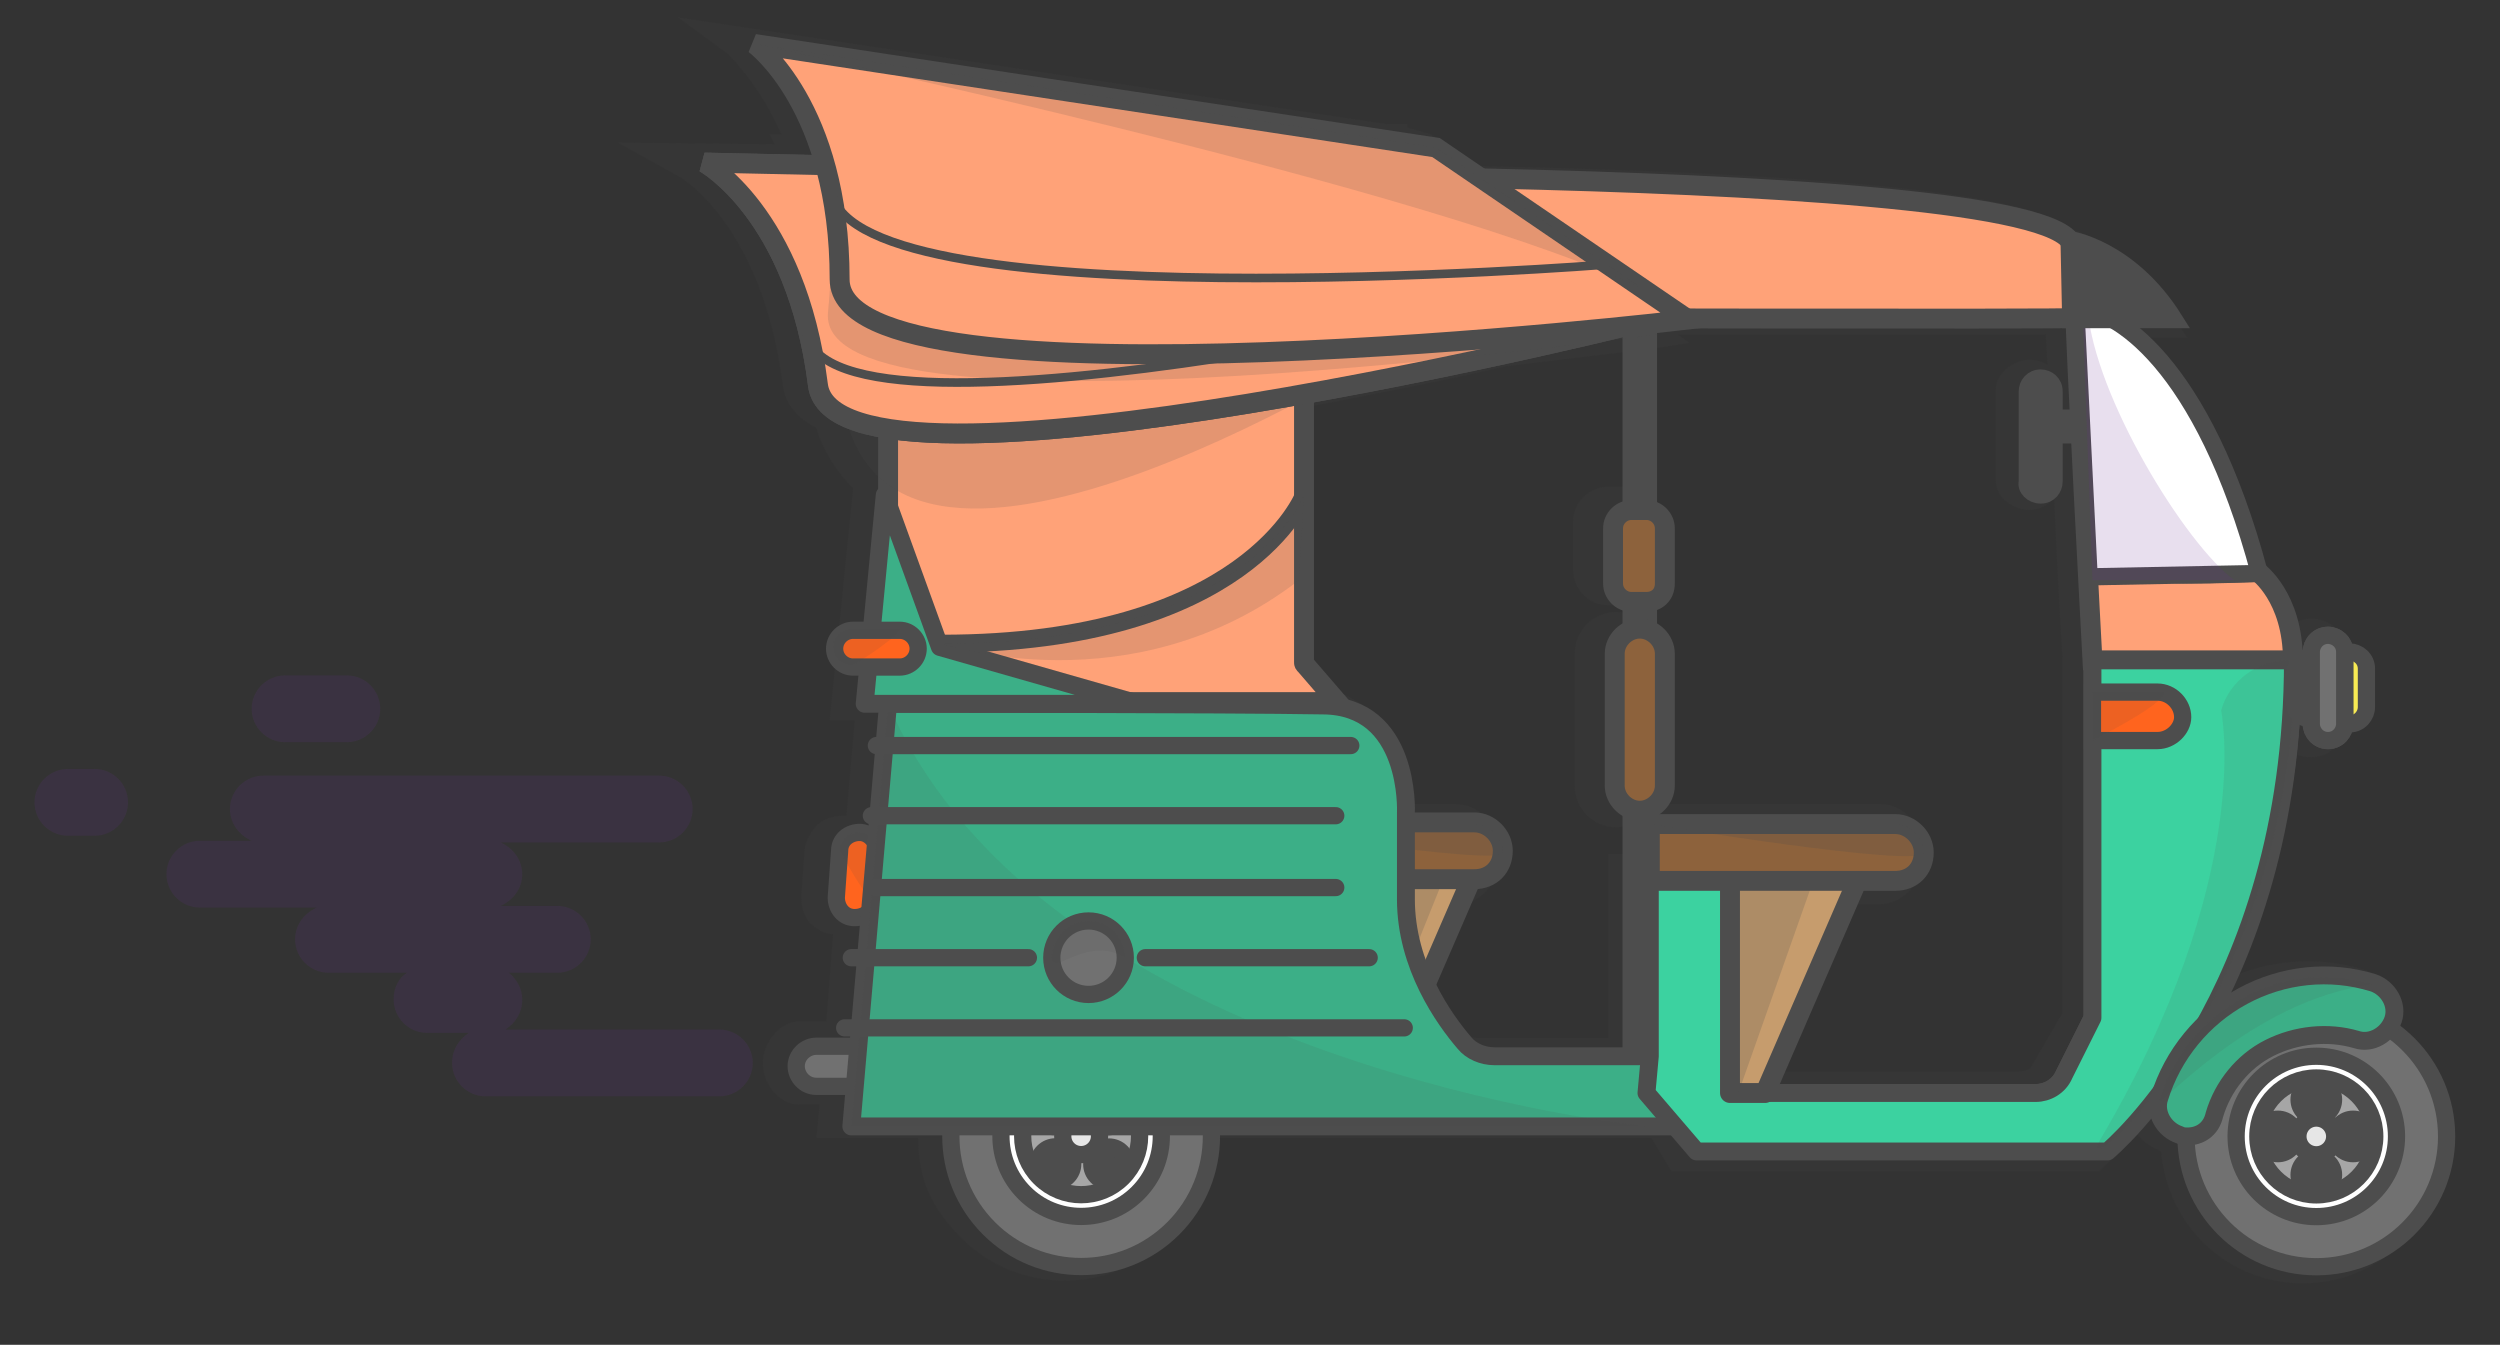 <?xml version="1.0" encoding="UTF-8"?>
<svg width="145px" height="78px" viewBox="0 0 145 78" version="1.1" xmlns="http://www.w3.org/2000/svg" xmlns:xlink="http://www.w3.org/1999/xlink">
    <rect x="0" y="0" width="145" height="78" fill="#333333" stroke="none"/>
    <title>illustration/144x80/illu_tuktuk</title>
    <g id="illustration/144x80/illu_tuktuk" stroke="none" stroke-width="1" fill="none" fill-rule="evenodd">
        <g id="Group-2" transform="translate(2, 1)">
            <g id="Group" opacity="0.1" transform="translate(33.813, 0)" fill="#4D4D4D" fill-rule="nonzero">
                <path d="M102.99,58.325 C103.183,57.647 103.087,57.066 102.796,56.484 C102.505,55.806 101.924,55.419 101.246,55.225 C98.727,54.45 96.111,54.644 93.689,55.612 C95.433,51.543 96.595,47.183 97.08,42.533 C97.37,42.824 97.758,42.92 98.242,42.92 C99.017,42.92 99.599,42.533 99.986,41.855 C100.664,41.564 101.149,40.886 101.149,40.014 L101.149,37.785 C101.149,36.913 100.664,36.235 99.986,35.945 C99.696,35.266 99.017,34.879 98.242,34.879 C97.855,34.879 97.467,34.976 97.08,35.266 C96.595,33.232 95.626,32.069 95.045,31.682 C93.107,24.512 90.491,20.637 88.457,18.602 L91.073,18.602 L90.104,17.149 C87.779,13.564 84.872,12.401 84.097,12.208 C82.934,11.239 78.574,9.204 49.702,8.623 L47.183,6.782 L45.827,6.394 L45.827,6.201 L44.664,6.201 L3.488,1.72103777e-15 L6.394,2.131 C6.394,2.131 8.235,3.875 9.495,6.782 L8.817,6.782 L9.107,7.363 L0,7.266 L3.488,9.204 C3.585,9.204 8.429,12.014 9.592,21.412 C9.689,22.09 10.076,23.059 11.529,23.834 C11.917,25.093 12.595,26.256 13.661,27.322 L12.304,40.789 L13.758,40.789 L13.273,46.311 L13.176,46.311 C12.595,46.311 12.111,46.408 11.626,46.796 C11.239,47.183 10.948,47.668 10.851,48.249 L10.657,50.962 C10.657,51.543 10.754,52.028 11.142,52.512 C11.529,52.9 12.014,53.19 12.498,53.19 L12.111,58.228 L10.561,58.228 C9.398,58.228 8.429,59.488 8.429,60.651 C8.429,61.813 9.301,63.073 10.561,63.073 L11.723,63.073 L11.529,65.01 L17.439,65.01 C17.439,67.433 18.215,69.08 19.958,70.824 C23.253,74.118 28.678,74.118 32.069,70.727 C33.522,69.273 34.491,67.723 34.588,65.01 L59.972,65.01 L61.135,66.948 L85.938,66.948 L86.228,66.657 C86.228,66.657 87.003,65.979 88.069,64.72 C88.36,65.107 88.844,65.495 89.329,65.689 C89.426,65.689 89.426,65.785 89.522,65.785 C89.91,70.145 93.398,73.439 97.758,73.439 C102.408,73.439 106.187,69.564 106.187,64.913 C106.187,62.394 105.024,59.972 102.99,58.325 L102.99,58.325 Z M82.062,60.747 C81.965,61.038 81.675,61.135 81.19,61.135 L67.142,61.135 L71.599,51.446 L73.246,51.446 C74.699,51.446 75.862,49.896 75.862,48.54 C75.862,47.183 74.796,45.633 73.246,45.633 L60.069,45.633 C60.263,45.343 60.36,44.955 60.36,44.567 L60.36,36.913 C60.36,35.557 59.294,34.491 57.938,34.491 C56.581,34.491 55.516,35.557 55.516,36.913 L55.516,44.567 C55.516,45.924 56.581,46.99 57.938,46.99 C58.131,46.99 58.228,46.99 58.422,46.893 L58.422,48.54 L57.453,48.54 L57.453,59.197 L49.896,59.197 C49.606,59.197 49.121,59.1 48.83,58.81 L48.54,58.519 C48.055,57.938 47.474,57.26 46.893,56.291 L49.121,51.446 C50.381,51.156 51.253,49.799 51.253,48.54 C51.253,47.183 50.187,45.633 48.637,45.633 L45.73,45.633 C45.633,44.567 45.343,42.145 43.792,40.401 C43.114,39.723 42.242,39.239 41.273,38.948 L40.014,37.301 L40.014,22.671 C40.111,22.671 40.111,22.574 40.208,22.574 C43.696,21.896 47.377,21.218 51.543,20.249 C56.291,19.668 59.585,19.28 59.682,19.28 L62.201,18.893 L61.522,18.408 L82.837,18.408 L82.934,20.152 C82.644,19.958 82.256,19.862 81.869,19.862 C80.997,19.862 79.931,20.637 79.931,21.606 L79.931,26.837 C79.931,27.903 80.997,28.581 81.869,28.581 C82.353,28.581 82.934,28.388 83.322,27.903 C83.516,32.651 83.806,37.204 83.806,37.204 L83.806,57.744 L82.062,60.747 Z M99.696,40.789 C99.792,40.692 99.889,40.595 99.889,40.498 C99.986,40.595 99.986,40.789 99.986,40.789 L99.696,40.789 L99.696,40.789 Z M100.083,36.913 C100.083,37.107 100.083,37.301 99.986,37.398 C99.889,37.204 99.792,37.01 99.599,36.913 L100.083,36.913 Z" id="Shape"></path>
                <path d="M58.325,27.225 L57.453,27.225 C56.388,27.225 55.419,28.097 55.419,29.26 L55.419,32.069 C55.419,33.135 56.291,34.104 57.453,34.104 L58.325,34.104 C59.391,34.104 60.36,33.232 60.36,32.069 L60.36,29.26 C60.36,28.097 59.488,27.225 58.325,27.225 Z" id="Path"></path>
            </g>
            <g id="Group" opacity="0.15" transform="translate(0, 38.173)" fill="#662D91" fill-rule="nonzero">
                <path d="M9.592,9.592 L12.595,9.592 C11.917,9.301 11.336,8.623 11.336,7.751 C11.336,6.685 12.208,5.813 13.273,5.813 L36.235,5.813 C37.301,5.813 38.173,6.685 38.173,7.751 C38.173,8.817 37.301,9.689 36.235,9.689 L27.031,9.689 C27.709,9.979 28.291,10.657 28.291,11.529 C28.291,12.401 27.709,13.08 27.031,13.37 L30.325,13.37 C31.391,13.37 32.263,14.242 32.263,15.308 C32.263,16.374 31.391,17.246 30.325,17.246 L27.516,17.246 C28,17.633 28.291,18.215 28.291,18.796 C28.291,19.571 27.903,20.152 27.322,20.54 L39.723,20.54 C40.789,20.54 41.661,21.412 41.661,22.478 C41.661,23.543 40.789,24.415 39.723,24.415 L26.159,24.415 C25.093,24.415 24.221,23.543 24.221,22.478 C24.221,21.702 24.609,21.121 25.19,20.734 L22.768,20.734 C21.702,20.734 20.83,19.862 20.83,18.796 C20.83,18.118 21.121,17.536 21.606,17.246 L17.052,17.246 C15.986,17.246 15.114,16.374 15.114,15.308 C15.114,14.436 15.696,13.758 16.374,13.467 L9.592,13.467 C8.526,13.467 7.654,12.595 7.654,11.529 C7.654,10.464 8.526,9.592 9.592,9.592 Z M18.118,3.875 L14.533,3.875 C13.467,3.875 12.595,3.003 12.595,1.938 C12.595,0.872 13.467,0 14.533,0 L18.118,0 C19.183,0 20.055,0.872 20.055,1.938 C20.055,3.003 19.183,3.875 18.118,3.875 Z M1.938,5.426 L3.488,5.426 C4.554,5.426 5.426,6.298 5.426,7.363 C5.426,8.429 4.554,9.301 3.488,9.301 L1.938,9.301 C0.872,9.301 -8.60518884e-16,8.429 -8.60518884e-16,7.363 C-8.60518884e-16,6.298 0.872,5.426 1.938,5.426 Z" id="Shape"></path>
            </g>
            <polygon id="Path" stroke="#4D4D4D" stroke-width="1.155" fill="#C69C6D" fill-rule="nonzero" stroke-linecap="round" stroke-linejoin="round" points="75.958 62.298 77.993 62.298 83.709 49.121 75.958 49.121"></polygon>
            <polygon id="Path" fill="#4D4D4D" fill-rule="nonzero" opacity="0.2" points="75.958 62.298 77.121 61.426 82.062 49.121 75.958 49.121"></polygon>
            <path d="M83.516,49.993 L69.273,49.993 L69.273,46.699 L83.516,46.699 C84.388,46.699 85.163,47.474 85.163,48.346 C85.163,49.315 84.484,49.993 83.516,49.993 L83.516,49.993 Z" id="Path" stroke="#4D4D4D" stroke-width="1.155" fill="#8D623C" fill-rule="nonzero" stroke-linecap="round" stroke-linejoin="round"></path>
            <path d="M69.273,46.796 L83.516,46.796 C84.388,46.796 85.163,47.571 85.163,48.443 C85.163,49.315 69.273,46.796 69.273,46.796 L69.273,46.796 Z" id="Path" fill="#4D4D4D" fill-rule="nonzero" opacity="0.2"></path>
            <path d="M47.862,47.28 C47.28,47.28 46.699,47.668 46.699,48.346 L46.505,51.059 C46.505,51.64 46.893,52.221 47.571,52.221 C48.152,52.221 48.734,51.834 48.734,51.156 L48.927,48.443 C48.927,47.862 48.443,47.28 47.862,47.28 Z" id="Path" stroke="#4D4D4D" fill="#FF641E" fill-rule="nonzero"></path>
            <path d="M47.862,47.28 C47.28,47.28 46.699,47.668 46.699,48.346 C46.699,48.346 48.637,51.834 48.734,51.253 L48.927,48.54 C48.927,47.862 48.443,47.28 47.862,47.28 L47.862,47.28 Z" id="Path" fill="#4D4D4D" fill-rule="nonzero" opacity="0.1"></path>
            <path d="M134.284,40.983 C134.865,40.983 135.253,40.498 135.253,40.014 L135.253,37.785 C135.253,37.204 134.768,36.817 134.284,36.817 C133.702,36.817 133.315,37.301 133.315,37.785 L133.315,40.014 C133.315,40.498 133.702,40.983 134.284,40.983 Z" id="Path" stroke="#4D4D4D" fill="#F8EB54" fill-rule="nonzero"></path>
            <path d="M44.18,60.844 C44.18,61.426 44.664,62.007 45.343,62.007 L50.187,62.007 C50.768,62.007 51.349,61.522 51.349,60.844 C51.349,60.263 50.865,59.682 50.187,59.682 L45.343,59.682 C44.761,59.682 44.18,60.166 44.18,60.844 Z" id="Path" stroke="#4D4D4D" fill="#717171" fill-rule="nonzero"></path>
            <line x1="93.107" y1="17.536" x2="93.107" y2="60.36" id="Path" stroke="#4D4D4D" stroke-width="2" stroke-linecap="round"></line>
            <circle id="Oval" stroke="#4D4D4D" fill="#717171" fill-rule="nonzero" transform="translate(60.706, 64.902) rotate(-45) translate(-60.706, -64.902) " cx="60.706" cy="64.902" r="7.557"></circle>
            <circle id="Oval" stroke="#4D4D4D" fill="#FFFFFF" fill-rule="nonzero" transform="translate(60.706, 64.902) rotate(-45) translate(-60.706, -64.902) " cx="60.706" cy="64.902" r="4.651"></circle>
            <circle id="Oval" stroke="#4D4D4D" fill="#A6A6A6" fill-rule="nonzero" transform="translate(60.706, 64.902) rotate(-45) translate(-60.706, -64.902) " cx="60.706" cy="64.902" r="3.391"></circle>
            <circle id="Oval" stroke="#4D4D4D" fill="#E6E6E6" fill-rule="nonzero" transform="translate(60.706, 64.902) rotate(-45) translate(-60.706, -64.902) " cx="60.706" cy="64.902" r="1.066"></circle>
            <circle id="Oval" stroke="#4D4D4D" fill="#4D4D4D" fill-rule="nonzero" transform="translate(62.261, 63.353) rotate(-45) translate(-62.261, -63.353) " cx="62.261" cy="63.353" r="1"></circle>
            <circle id="Oval" stroke="#4D4D4D" fill="#4D4D4D" fill-rule="nonzero" transform="translate(59.217, 66.517) rotate(-45) translate(-59.217, -66.517) " cx="59.217" cy="66.517" r="1"></circle>
            <circle id="Oval" stroke="#4D4D4D" fill="#4D4D4D" fill-rule="nonzero" transform="translate(59.158, 63.346) rotate(-45) translate(-59.158, -63.346) " cx="59.158" cy="63.346" r="1"></circle>
            <circle id="Oval" stroke="#4D4D4D" fill="#4D4D4D" fill-rule="nonzero" transform="translate(62.323, 66.526) rotate(-45) translate(-62.323, -66.526) " cx="62.323" cy="66.526" r="1"></circle>
            <path d="M49.509,39.82 L49.509,15.792 C49.509,15.792 48.927,9.495 56.775,9.204 C56.775,9.204 118.201,8.429 118.201,13.37 L120.623,17.343 C120.623,17.343 120.235,28.678 123.045,32.069 C123.433,32.457 128.955,32.166 128.955,32.166 C128.955,32.166 130.99,33.619 130.99,37.301 L119.363,37.301 C119.363,37.301 118.298,17.439 118.394,17.439 C118.491,17.536 81.965,17.439 75.765,17.439 C75.183,17.439 74.699,17.633 74.215,18.021 C73.827,18.408 73.633,18.99 73.633,19.571 L73.633,37.398 C73.633,37.495 73.633,37.495 73.73,37.592 L75.571,39.723 L49.509,39.723 L49.509,39.82 Z" id="Path" stroke="#4D4D4D" stroke-width="1.155" fill="#FFA278" fill-rule="nonzero"></path>
            <path d="M45.439,21.315 C44.18,11.336 38.851,8.429 38.851,8.429 L78.768,9.301 L94.561,17.343 C94.561,17.439 46.408,29.453 45.439,21.315 Z" id="Path" stroke="#4D4D4D" stroke-width="1.155" fill="#FFA278" fill-rule="nonzero"></path>
            <path d="M46.893,22.381 C45.343,12.498 79.156,7.17 79.156,7.17 L79.737,18.602 C79.834,18.602 49.412,38.076 46.893,22.381 Z" id="Path" fill="#4D4D4D" fill-rule="nonzero" opacity="0.15"></path>
            <path d="M45.439,21.315 C44.18,11.336 38.851,8.429 38.851,8.429 L78.768,9.301 L94.561,17.343 C94.561,17.439 46.408,29.453 45.439,21.315 Z" id="Path" stroke="#4D4D4D" stroke-width="1.155" fill="#FFA278" fill-rule="nonzero"></path>
            <path d="M92.042,15.211 C92.042,15.211 45.827,26.353 44.761,18.215" id="Path" stroke="#4D4D4D" stroke-width="0.5"></path>
            <path d="M46.021,17.149 C46.699,10.076 45.246,8.138 45.246,8.138 L79.543,8.429 L94.173,18.408 C94.27,18.311 45.343,25.287 46.021,17.149 L46.021,17.149 Z" id="Path" fill="#4D4D4D" fill-rule="nonzero" opacity="0.15"></path>
            <path d="M46.699,15.211 C46.699,5.135 41.758,1.55 41.758,1.55 L81.287,7.557 L95.917,17.536 C95.917,17.536 46.699,23.349 46.699,15.211 Z" id="Path" stroke="#4D4D4D" stroke-width="1.155" fill="#FFA278" fill-rule="nonzero"></path>
            <path d="M91.266,14.339 C91.266,14.339 46.215,17.924 46.215,9.785" id="Path" stroke="#4D4D4D" stroke-width="0.5"></path>
            <path d="M41.758,1.55 L81.287,7.557 L93.495,15.889 C82.062,10.076 41.758,1.55 41.758,1.55 L41.758,1.55 Z" id="Path" fill="#4D4D4D" fill-rule="nonzero" opacity="0.15"></path>
            <path d="M49.509,39.82 L47.377,64.332 L119.848,64.332 C119.848,64.332 130.99,56.775 130.99,37.301 L119.363,37.301 L119.363,58.035 L117.716,61.329 C117.426,62.007 116.747,62.394 116.069,62.394 L98.339,62.394 L98.339,49.509 L93.689,49.509 L93.689,60.263 L84.678,60.263 C84,60.263 83.322,59.972 82.934,59.488 C81.772,58.131 79.543,55.031 79.543,51.156 L79.543,46.118 C79.543,46.118 79.834,39.917 74.699,39.917 C69.564,39.82 49.509,39.82 49.509,39.82 L49.509,39.82 Z" id="Path" stroke="#4D4D4D" stroke-width="1.038" fill="#3CAF87" fill-rule="nonzero" stroke-linecap="round" stroke-linejoin="round"></path>
            <path d="M93.495,62.394 L96.401,65.785 L120.235,65.785 C120.235,65.785 130.99,56.872 130.99,37.301 L119.363,37.301 L119.363,58.035 L117.716,61.329 C117.426,62.007 116.747,62.394 116.069,62.394 L98.339,62.394 L98.339,49.509 L93.689,49.509 L93.689,60.263 L93.495,62.394 Z" id="Path" stroke="#4D4D4D" stroke-width="1.038" fill="#3CD2A0" fill-rule="nonzero" stroke-linecap="round" stroke-linejoin="round"></path>
            <path d="M119.751,65.204 C118.298,68.014 131.087,56.872 131.087,37.301 L130.699,37.301 C128.955,37.301 127.308,38.464 126.824,40.208 C126.824,40.208 128.858,49.799 119.751,65.204 L119.751,65.204 Z M49.509,39.82 L47.377,64.332 L93.495,64.332 C93.495,64.332 58.616,60.844 49.509,39.82 Z" id="Shape" fill="#4D4D4D" fill-rule="nonzero" opacity="0.1"></path>
            <circle id="Oval" stroke="#4D4D4D" fill="#717171" fill-rule="nonzero" cx="132.346" cy="64.913" r="7.557"></circle>
            <circle id="Oval" stroke="#4D4D4D" fill="#FFFFFF" fill-rule="nonzero" cx="132.346" cy="64.913" r="4.651"></circle>
            <circle id="Oval" stroke="#4D4D4D" fill="#A6A6A6" fill-rule="nonzero" cx="132.346" cy="64.913" r="3.391"></circle>
            <circle id="Oval" stroke="#4D4D4D" fill="#E6E6E6" fill-rule="nonzero" cx="132.346" cy="64.913" r="1.066"></circle>
            <circle id="Oval" stroke="#4D4D4D" fill="#4D4D4D" fill-rule="nonzero" cx="134.478" cy="64.913" r="1"></circle>
            <circle id="Oval" stroke="#4D4D4D" fill="#4D4D4D" fill-rule="nonzero" cx="130.118" cy="64.913" r="1"></circle>
            <circle id="Oval" stroke="#4D4D4D" fill="#4D4D4D" fill-rule="nonzero" cx="132.346" cy="62.782" r="1"></circle>
            <circle id="Oval" stroke="#4D4D4D" fill="#4D4D4D" fill-rule="nonzero" cx="132.346" cy="67.142" r="1"></circle>
            <path d="M123.142,41.952 L119.363,41.952 L119.363,39.142 L123.142,39.142 C123.917,39.142 124.595,39.82 124.595,40.595 C124.595,41.273 123.917,41.952 123.142,41.952 Z" id="Path" stroke="#4D4D4D" fill="#FF641E" fill-rule="nonzero"></path>
            <path d="M119.363,41.952 L119.363,39.142 L123.529,39.142 C123.626,39.82 119.363,41.952 119.363,41.952 L119.363,41.952 Z" id="Path" fill="#4D4D4D" fill-rule="nonzero" opacity="0.1"></path>
            <path d="M132.055,40.692 C132.637,40.692 133.024,40.208 133.024,39.723 L133.024,38.076 C133.024,37.495 132.54,37.107 132.055,37.107 C131.474,37.107 131.087,37.592 131.087,38.076 L131.087,39.723 C131.087,40.304 131.474,40.692 132.055,40.692 Z M116.36,27.709 C116.844,27.709 117.135,27.322 117.135,26.934 L117.135,21.702 C117.135,21.218 116.747,20.927 116.36,20.927 C115.875,20.927 115.585,21.315 115.585,21.702 L115.585,26.934 C115.488,27.322 115.875,27.709 116.36,27.709 Z" id="Shape" stroke="#4D4D4D" fill="#4D4D4D" fill-rule="nonzero"></path>
            <polygon id="Path" stroke="#4D4D4D" stroke-width="1.155" fill="#C69C6D" fill-rule="nonzero" stroke-linecap="round" stroke-linejoin="round" points="98.339 62.394 100.374 62.394 106.09 49.218 98.339 49.218"></polygon>
            <polygon id="Path" fill="#4D4D4D" fill-rule="nonzero" opacity="0.2" points="98.339 62.394 98.824 62.394 103.474 49.218 98.339 49.218"></polygon>
            <path d="M48.83,42.242 L76.346,42.242 M75.474,46.311 L48.54,46.311 M75.474,50.478 L48.734,50.478 M77.412,54.547 L64.429,54.547 M57.647,54.547 L47.377,54.547 M79.446,58.616 L46.99,58.616" id="Shape" stroke="#4D4D4D" stroke-linecap="round"></path>
            <path d="M116.457,24.221 L118.976,24.221 C119.266,24.221 119.46,24.028 119.46,23.737 C119.46,23.446 119.266,23.253 118.976,23.253 L116.457,23.253 C116.166,23.253 115.972,23.446 115.972,23.737 C116.069,24.028 116.263,24.221 116.457,24.221 Z" id="Path" stroke="#4D4D4D" fill="#4D4D4D" fill-rule="nonzero"></path>
            <path d="M107.931,50.09 L93.689,50.09 L93.689,46.796 L107.931,46.796 C108.803,46.796 109.578,47.571 109.578,48.443 C109.578,49.412 108.9,50.09 107.931,50.09 L107.931,50.09 Z" id="Path" stroke="#4D4D4D" stroke-width="1.155" fill="#8D623C" fill-rule="nonzero" stroke-linecap="round" stroke-linejoin="round"></path>
            <path d="M93.689,46.796 L107.931,46.796 C108.803,46.796 109.578,47.571 109.578,48.443 C109.578,49.412 93.689,46.796 93.689,46.796 Z" id="Path" fill="#4D4D4D" fill-rule="nonzero" opacity="0.2"></path>
            <path d="M124.886,64.913 C124.692,64.913 124.595,64.913 124.401,64.817 C123.529,64.526 122.948,63.557 123.239,62.685 C124.014,60.166 125.758,58.035 128.083,56.775 C130.408,55.516 133.121,55.225 135.64,56 C136.512,56.291 137.093,57.26 136.803,58.131 C136.512,59.003 135.543,59.585 134.671,59.294 C133.024,58.81 131.183,59.003 129.633,59.779 C128.083,60.554 126.92,62.007 126.436,63.654 C126.242,64.526 125.564,64.913 124.886,64.913 L124.886,64.913 Z" id="Path" stroke="#4D4D4D" stroke-width="1.038" fill="#3CAF87" fill-rule="nonzero" stroke-linecap="round" stroke-linejoin="round"></path>
            <path d="M123.239,62.782 C124.014,60.263 125.758,58.131 128.083,56.872 C130.408,55.612 133.121,55.322 135.64,56.097 C128.471,56.969 122.948,63.654 123.239,62.782 L123.239,62.782 Z" id="Path" fill="#4D4D4D" fill-rule="nonzero" opacity="0.1"></path>
            <path d="M118.394,16.858 C120.623,16.858 125.758,19.958 129.052,32.263 L119.17,32.457 L118.394,16.858 Z" id="Path" stroke="#4D4D4D" fill="#FFFFFF" fill-rule="nonzero"></path>
            <path d="M119.073,16.858 C119.46,21.993 124.789,30.616 127.599,32.651 L119.363,32.651 L118.782,16.858 L119.073,16.858 Z" id="Path" fill="#662D91" fill-rule="nonzero" opacity="0.15"></path>
            <path d="M133.024,41.952 C133.606,41.952 133.993,41.467 133.993,40.983 L133.993,36.817 C133.993,36.235 133.509,35.848 133.024,35.848 C132.443,35.848 132.055,36.332 132.055,36.817 L132.055,40.983 C132.055,41.467 132.443,41.952 133.024,41.952 Z" id="Path" stroke="#4D4D4D" fill="#4D4D4D" fill-rule="nonzero"></path>
            <path d="M133.024,41.952 C133.606,41.952 133.993,41.467 133.993,40.983 L133.993,36.817 C133.993,36.235 133.509,35.848 133.024,35.848 C132.443,35.848 132.055,36.332 132.055,36.817 L132.055,40.983 C132.055,41.467 132.443,41.952 133.024,41.952 Z" id="Path" stroke="#4D4D4D" fill="#717171" fill-rule="nonzero"></path>
            <path d="M93.107,46.021 C92.332,46.021 91.654,45.343 91.654,44.567 L91.654,36.913 C91.654,36.138 92.332,35.46 93.107,35.46 C93.882,35.46 94.561,36.138 94.561,36.913 L94.561,44.567 C94.561,45.343 93.882,46.021 93.107,46.021 Z M93.495,33.91 L92.623,33.91 C92.042,33.91 91.557,33.426 91.557,32.844 L91.557,29.647 C91.557,29.066 92.042,28.581 92.623,28.581 L93.495,28.581 C94.076,28.581 94.561,29.066 94.561,29.647 L94.561,32.844 C94.561,33.522 94.076,33.91 93.495,33.91 Z" id="Shape" stroke="#4D4D4D" stroke-width="1.155" fill="#8D623C" fill-rule="nonzero" stroke-linecap="round" stroke-linejoin="round"></path>
            <circle id="Oval" stroke="#4D4D4D" fill="#717171" fill-rule="nonzero" cx="61.135" cy="54.547" r="2.131"></circle>
            <path d="M63.266,54.547 C63.266,53.384 62.298,52.415 61.135,52.415 C59.972,52.415 59.003,53.384 59.003,54.547 C59.003,55.709 61.038,53.19 63.266,54.547 Z" id="Path" fill="#4D4D4D" fill-rule="nonzero" opacity="0.1"></path>
            <path d="M124.111,17.536 L118.104,17.536 L118.007,12.886 C118.007,12.886 121.495,13.37 124.111,17.536 Z" id="Path" stroke="#4D4D4D" fill="#4D4D4D" fill-rule="nonzero" stroke-linecap="round"></path>
            <polygon id="Path" stroke="#4D4D4D" stroke-width="1.038" fill="#3CAF87" fill-rule="nonzero" stroke-linecap="round" stroke-linejoin="round" points="52.512 36.526 49.315 27.709 48.152 39.82 64.042 39.82"></polygon>
            <path d="M73.633,27.709 C73.633,27.709 70.339,36.332 52.609,36.332" id="Path" stroke="#4D4D4D" stroke-width="1.038"></path>
            <path d="M73.633,27.709 C73.633,27.709 70.339,36.332 52.609,36.332 C52.609,36.332 63.654,40.111 73.343,32.651 L73.633,27.709 Z" id="Path" fill="#4D4D4D" fill-rule="nonzero" opacity="0.15"></path>
            <path d="M51.253,36.623 C51.253,36.042 50.768,35.557 50.187,35.557 L47.474,35.557 C46.893,35.557 46.408,36.042 46.408,36.623 C46.408,37.204 46.893,37.689 47.474,37.689 L50.187,37.689 C50.768,37.689 51.253,37.204 51.253,36.623 Z" id="Path" stroke="#4D4D4D" fill="#FF641E" fill-rule="nonzero"></path>
            <path d="M50.09,35.46 L47.377,35.46 C46.796,35.46 46.311,35.945 46.311,36.526 C46.311,37.107 46.796,37.592 47.377,37.592 C47.474,37.689 50.768,35.46 50.09,35.46 Z" id="Path" fill="#4D4D4D" fill-rule="nonzero" opacity="0.1"></path>
        </g>
    </g>
</svg>